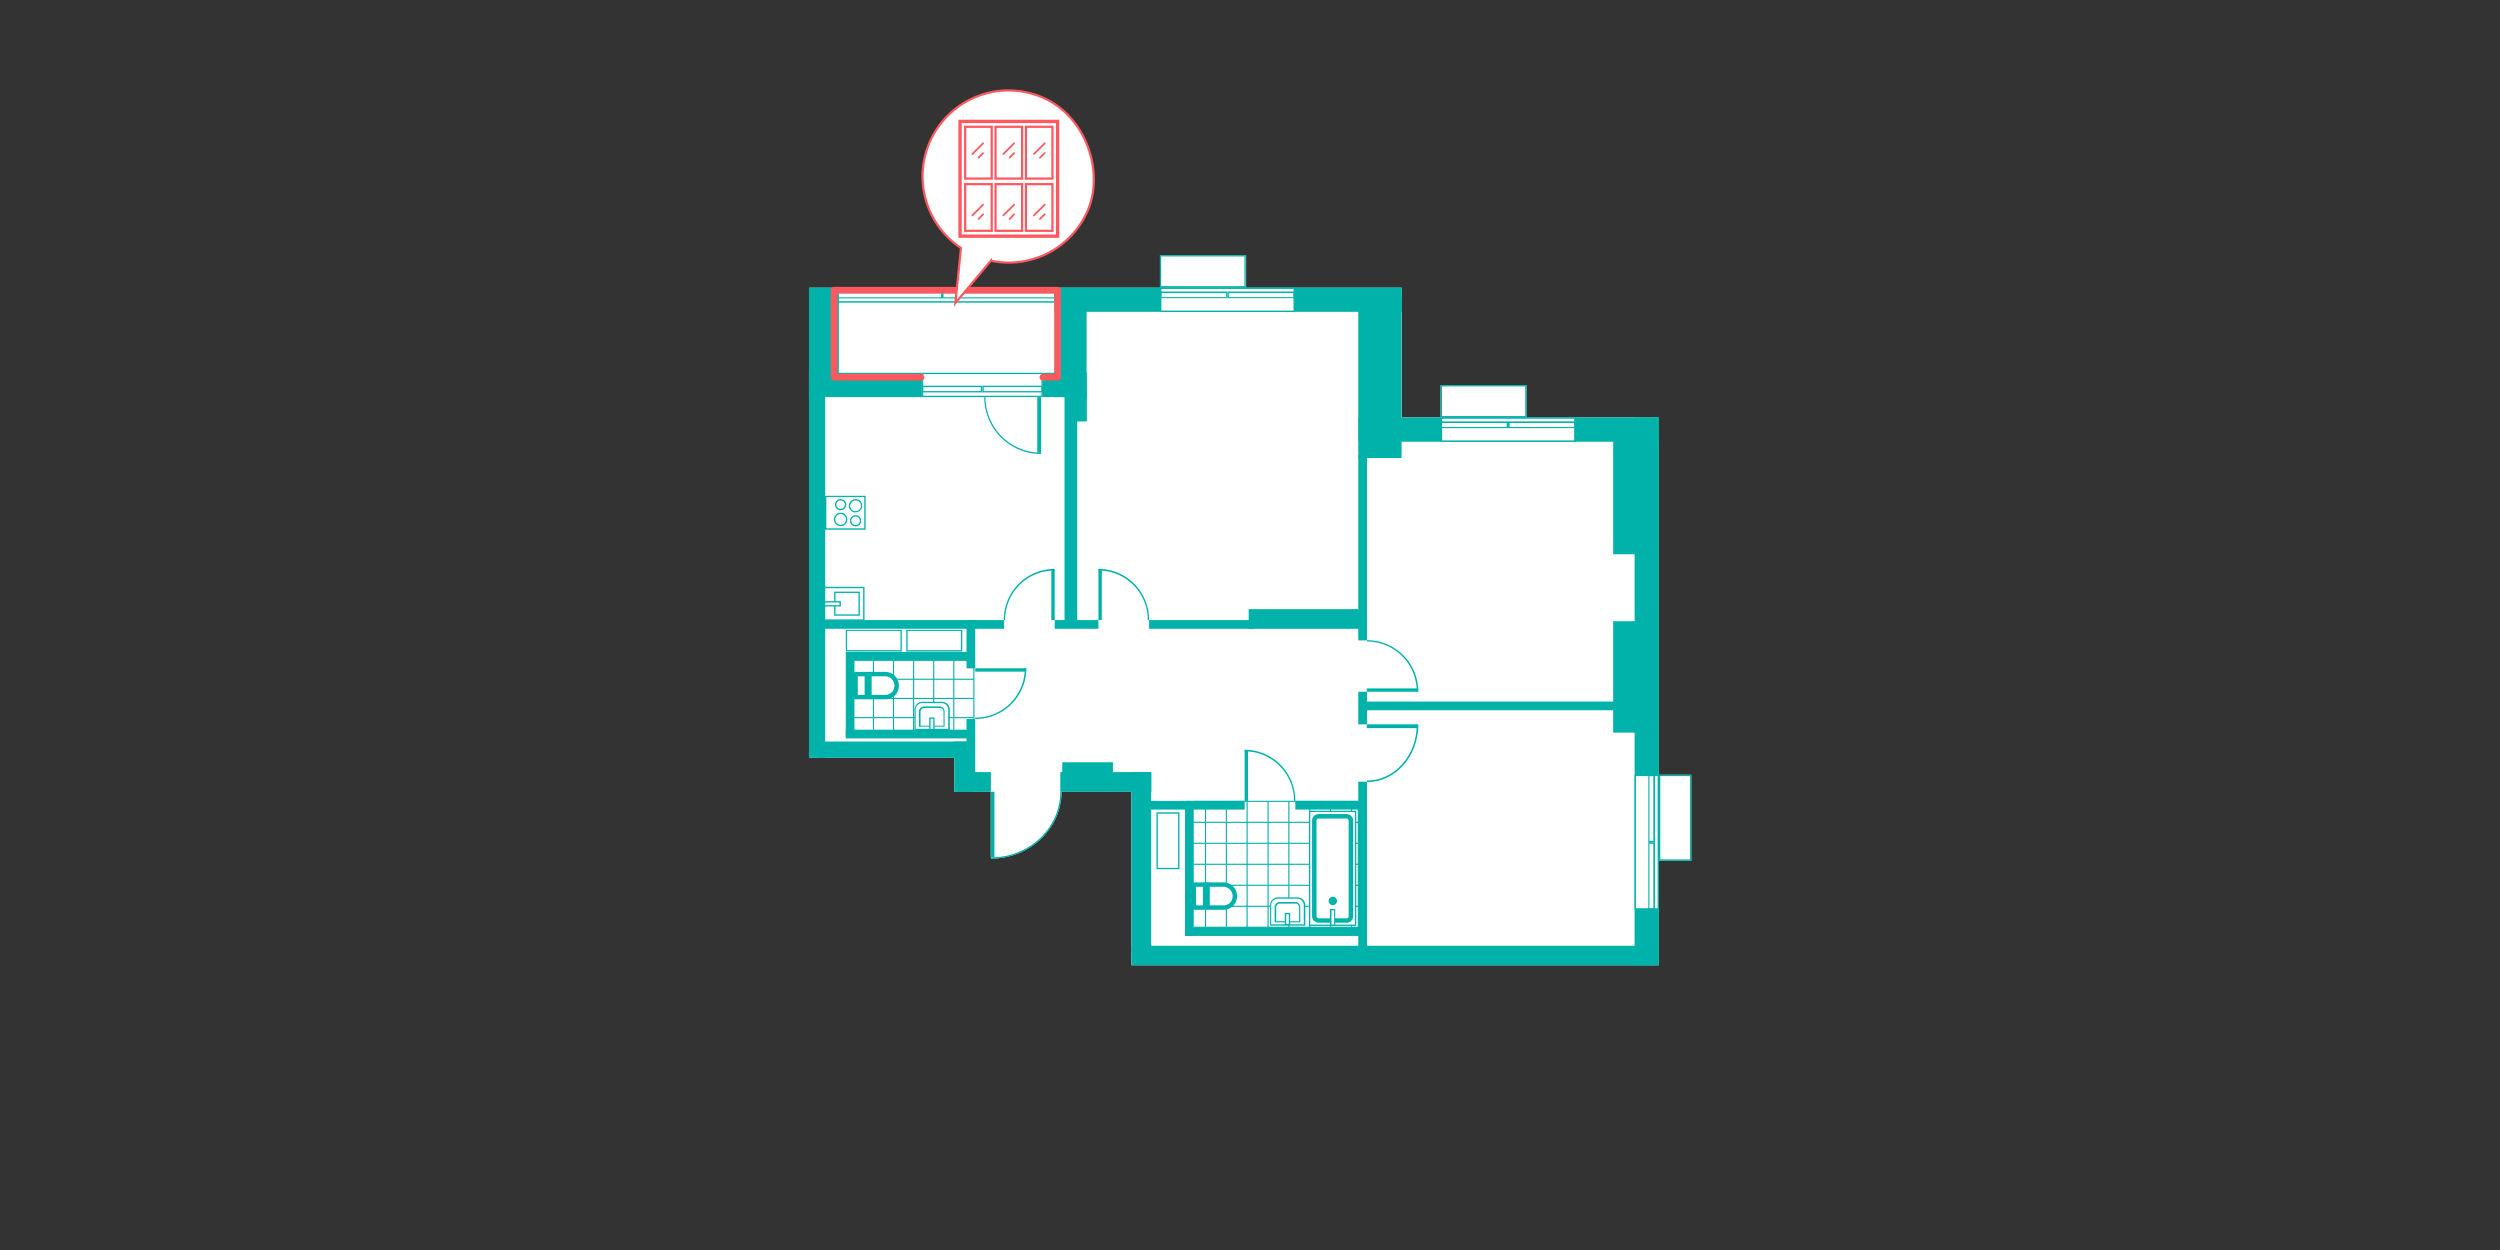 <svg xmlns="http://www.w3.org/2000/svg" viewBox="0 0 830.58 415.29"><rect x="0" y="0" width="830.58" height="415.29" fill="#333333" stroke="none"/><defs><style>.cls-1{fill:none;}.cls-2,.cls-5,.cls-6,.cls-9{fill:#fff;}.cls-10,.cls-11,.cls-12,.cls-3,.cls-7,.cls-8{fill:none;}.cls-3,.cls-6,.cls-7{stroke:#00b2a9;}.cls-10,.cls-11,.cls-12,.cls-3,.cls-9{stroke-miterlimit:7.42;}.cls-3{stroke-width:0.37px;}.cls-4{fill:#00b2a9;}.cls-5{fill-rule:evenodd;}.cls-6,.cls-7{stroke-miterlimit:2.97;stroke-width:1.48px;}.cls-10,.cls-11,.cls-12,.cls-8,.cls-9{stroke:#ff585f;}.cls-12,.cls-8{stroke-linecap:round;}.cls-8{stroke-linejoin:round;stroke-width:2.22px;}.cls-11,.cls-9{stroke-width:0.74px;}.cls-10{stroke-width:1.11px;}.cls-12{stroke-width:0.59px;}</style></defs><g id="Слой_2" data-name="Слой 2"><g id="Layer_1" data-name="Layer 1"><rect class="cls-1" width="830.58" height="415.29"/><path class="cls-2" d="M551.15,257.41V138.68h-44V127.92H478.62v10.76h-12.9V95.59H414V84.84H385.41V95.59H268.83V251.77H317V263h12.16v21.81h.08v.44c13,0,23.43-10,23.43-22.25h23.21v57.7H551.15V286H561.9V257.41Z"/><line class="cls-3" x1="414.33" y1="308.06" x2="414.33" y2="266.23"/><line class="cls-3" x1="407.43" y1="308.06" x2="407.43" y2="266.23"/><line class="cls-3" x1="400.53" y1="308.06" x2="400.53" y2="266.23"/><line class="cls-3" x1="421.3" y1="308.06" x2="421.3" y2="266.23"/><line class="cls-3" x1="428.2" y1="308.06" x2="428.2" y2="266.23"/><line class="cls-3" x1="435.17" y1="308.06" x2="435.17" y2="266.23"/><line class="cls-3" x1="442.06" y1="308.06" x2="442.06" y2="266.23"/><line class="cls-3" x1="451.26" y1="294.12" x2="396.53" y2="294.12"/><line class="cls-3" x1="451.26" y1="301.09" x2="396.53" y2="301.09"/><line class="cls-3" x1="451.26" y1="308.06" x2="396.53" y2="308.06"/><line class="cls-3" x1="451.26" y1="287.14" x2="396.53" y2="287.14"/><line class="cls-3" x1="451.26" y1="280.17" x2="396.53" y2="280.17"/><line class="cls-3" x1="451.26" y1="273.2" x2="396.53" y2="273.2"/><line class="cls-3" x1="451.26" y1="266.23" x2="396.53" y2="266.23"/><line class="cls-3" x1="449.03" y1="308.06" x2="449.03" y2="266.23"/><line class="cls-3" x1="451.26" y1="308.06" x2="451.26" y2="266.23"/><line class="cls-3" x1="323.56" y1="244.73" x2="283.51" y2="244.73"/><line class="cls-3" x1="323.56" y1="238.42" x2="283.51" y2="238.42"/><line class="cls-3" x1="323.56" y1="232.04" x2="283.51" y2="232.04"/><line class="cls-3" x1="323.56" y1="225.67" x2="283.51" y2="225.67"/><line class="cls-3" x1="310.21" y1="217.14" x2="310.21" y2="244.8"/><line class="cls-3" x1="316.88" y1="217.14" x2="316.88" y2="244.8"/><line class="cls-3" x1="323.56" y1="217.14" x2="323.56" y2="244.8"/><line class="cls-3" x1="303.53" y1="217.14" x2="303.53" y2="244.8"/><line class="cls-3" x1="296.86" y1="217.14" x2="296.86" y2="244.8"/><line class="cls-3" x1="290.19" y1="217.14" x2="290.19" y2="244.8"/><line class="cls-3" x1="283.51" y1="217.14" x2="283.51" y2="244.8"/><line class="cls-3" x1="323.56" y1="219.29" x2="283.51" y2="219.29"/><line class="cls-3" x1="323.56" y1="217.14" x2="283.51" y2="217.14"/><rect class="cls-4" x="317.85" y="256.52" width="11.35" height="6.53"/><rect class="cls-4" x="414.85" y="202.38" width="37.9" height="6.53"/><rect class="cls-4" x="352.92" y="253.25" width="16.83" height="4.38"/><rect class="cls-4" x="535.95" y="146.32" width="8.16" height="37.82"/><rect class="cls-4" x="535.95" y="206.39" width="8.16" height="37.01"/><rect class="cls-4" x="352.26" y="256.52" width="30.26" height="6.53"/><rect class="cls-4" x="375.91" y="314.21" width="172.72" height="6.53"/><rect class="cls-4" x="317.03" y="246.36" width="6.53" height="16.69"/><rect class="cls-4" x="375.91" y="256.52" width="6.53" height="59.92"/><rect class="cls-4" x="268.75" y="95.59" width="5.41" height="156.18"/><rect class="cls-4" x="271.5" y="246.36" width="52.06" height="5.41"/><rect class="cls-4" x="268.75" y="123.85" width="37.52" height="8.08"/><rect class="cls-4" x="346.47" y="123.85" width="14.61" height="8.08"/><rect class="cls-4" x="451.26" y="98.71" width="14.39" height="53.47"/><rect class="cls-4" x="350.4" y="95.52" width="115.32" height="8.08"/><rect class="cls-4" x="451.26" y="151.06" width="2.89" height="61.7"/><rect class="cls-4" x="353.67" y="123.85" width="4.23" height="84.47"/><rect class="cls-4" x="393.71" y="266.08" width="2.89" height="44.87"/><rect class="cls-4" x="451.26" y="229.82" width="2.89" height="10.83"/><rect class="cls-4" x="452.74" y="233.08" width="85.8" height="2.89"/><rect class="cls-4" x="451.26" y="259.71" width="2.89" height="55.55"/><path class="cls-5" d="M352.26,263c0,12.09-10.31,21.81-23,21.81V263Z"/><rect class="cls-4" x="329.19" y="263.04" width="1.19" height="21.8"/><path class="cls-4" d="M329.27,285.29c13,0,23.43-10,23.43-22.25h-.44c0,12.09-10.31,21.81-23,21.81v.44Z"/><path class="cls-5" d="M471,229.75a16.93,16.93,0,0,0-16.91-17v17.06"/><rect class="cls-4" x="454.08" y="228.71" width="17.06" height="1.11"/><path class="cls-4" d="M470.69,229.82h.52a17.08,17.08,0,0,0-17.06-17.13v.44a16.58,16.58,0,0,1,16.54,16.62h0Z"/><path class="cls-5" d="M454.08,240.65v19.06c9.34,0,16.91-8.46,16.91-18.91"/><rect class="cls-4" x="454.08" y="240.65" width="17.06" height="1.26"/><path class="cls-4" d="M470.69,240.79c0,10.24-7.42,18.54-16.54,18.54v.52c9.42,0,17.06-8.52,17.06-19.13h-.52Z"/><rect class="cls-4" x="380.81" y="266.08" width="32.7" height="2.89"/><rect class="cls-4" x="393.71" y="308.06" width="59.03" height="2.89"/><rect class="cls-4" x="430.35" y="266.08" width="23.73" height="2.89"/><rect class="cls-4" x="413.51" y="249.18" width="1.11" height="16.91"/><path class="cls-4" d="M413.59,249.62a16.39,16.39,0,0,1,16.31,16.46h.45a16.91,16.91,0,0,0-16.84-17v.45h0Z"/><rect class="cls-4" x="321.11" y="206.01" width="2.89" height="16.02"/><rect class="cls-4" x="321.11" y="238.87" width="2.89" height="23.73"/><rect class="cls-4" x="280.99" y="216.62" width="2.89" height="27.96"/><rect class="cls-4" x="282.47" y="216.62" width="40.12" height="2.89"/><rect class="cls-4" x="280.99" y="242.43" width="41.6" height="2.89"/><rect class="cls-4" x="324" y="222.03" width="16.91" height="1.11"/><path class="cls-4" d="M340.47,222.11A16.4,16.4,0,0,1,324,238.42v.45A16.9,16.9,0,0,0,341,222h-.51Z"/><rect class="cls-4" x="350.4" y="206.01" width="14.54" height="2.89"/><rect class="cls-4" x="272.61" y="206.01" width="60.96" height="2.89"/><rect class="cls-4" x="381.77" y="206.01" width="34.63" height="2.89"/><rect class="cls-4" x="364.94" y="189.11" width="1.11" height="16.91"/><path class="cls-4" d="M365,189.55A16.4,16.4,0,0,1,381.33,206h.44a16.9,16.9,0,0,0-16.83-17v.45h0Z"/><rect class="cls-4" x="349.29" y="189.11" width="1.11" height="16.91"/><path class="cls-4" d="M350.33,189.48h0V189a16.91,16.91,0,0,0-16.84,17h.45a16.39,16.39,0,0,1,16.31-16.46h0Z"/><rect class="cls-2" x="275.72" y="95.81" width="74.68" height="4.52"/><path class="cls-4" d="M350.18,96v4.07H276V96h74.23m.44-.45H275.5v5h75.12v-5Z"/><path class="cls-4" d="M312.66,97.45v1.33H276V97.45h36.71m.44-.52H275.5v2.22h37.6V96.93Z"/><path class="cls-4" d="M350.18,97.45v1.33H313.47V97.45h36.71m.44-.52H313v2.22h37.59V96.93Z"/><rect class="cls-2" x="385.63" y="95.74" width="44.35" height="7.64"/><path class="cls-4" d="M385.85,96h43.9v7.2h-43.9V96m-.52-.44v8.08H430.2V95.52Z"/><path class="cls-4" d="M408.25,97.37h21.5v1.34h-21.5V97.37m-.45-.52v2.23h22.4V96.85Z"/><path class="cls-4" d="M385.85,97.37h21.51v1.34H385.85V97.37m-.52-.52v2.23h22.4V96.85Z"/><rect class="cls-2" x="273.94" y="195.19" width="13.05" height="10.83"/><path class="cls-4" d="M286.77,195.41v10.38h-12.6V195.41h12.6m.45-.45h-13.5v11.28h13.5V195Z"/><rect class="cls-2" x="277.36" y="196.82" width="8.08" height="7.56"/><path class="cls-4" d="M285.22,197v7.12h-7.64V197h7.64m.44-.44h-8.53v8h8.53v-8Z"/><rect class="cls-2" x="273.94" y="199.93" width="5.19" height="1.33"/><path class="cls-4" d="M278.91,200.16v.89h-4.74v-.89h4.74m.45-.45h-5.64v1.78h5.64v-1.78Z"/><rect class="cls-2" x="274.32" y="164.93" width="13.05" height="10.83"/><path class="cls-4" d="M287.14,165.15v10.38h-12.6V165.15h12.6m.45-.44h-13.5V176h13.5V164.71Z"/><path class="cls-2" d="M284.25,170.12a2,2,0,1,1,2-2A2,2,0,0,1,284.25,170.12Z"/><path class="cls-4" d="M284.25,166.26a1.78,1.78,0,1,1-1.78,1.78,1.8,1.8,0,0,1,1.78-1.78m0-.44A2.23,2.23,0,0,0,282,168a2.23,2.23,0,1,0,2.22-2.22Z"/><circle class="cls-2" cx="284.25" cy="173.01" r="1.63"/><path class="cls-4" d="M284.25,171.6a1.41,1.41,0,0,1,1.41,1.41,1.41,1.41,0,1,1-1.41-1.41m0-.44a1.86,1.86,0,1,0,1.86,1.85,1.83,1.83,0,0,0-1.86-1.85Z"/><path class="cls-2" d="M279.28,174.64a2,2,0,1,1,2-2A2,2,0,0,1,279.28,174.64Z"/><path class="cls-4" d="M279.28,170.79a1.78,1.78,0,1,1-1.78,1.78,1.8,1.8,0,0,1,1.78-1.78m0-.45a2.23,2.23,0,0,0-2.22,2.23,2.23,2.23,0,1,0,2.22-2.23Z"/><path class="cls-2" d="M279.28,169.31a1.64,1.64,0,1,1,1.64-1.64A1.65,1.65,0,0,1,279.28,169.31Z"/><path class="cls-4" d="M279.28,166.26a1.41,1.41,0,0,1,1.41,1.41,1.41,1.41,0,1,1-1.41-1.41m0-.44a1.86,1.86,0,1,0,1.86,1.85,1.84,1.84,0,0,0-1.86-1.85Z"/><rect class="cls-2" x="435.17" y="269.57" width="15.28" height="37.82"/><path class="cls-4" d="M435.31,307.17V269.79h14.84v37.38H435.31m-.44.44h15.72V269.35H434.87v38.26Z"/><path class="cls-6" d="M447.4,271.2h-9.34a1.42,1.42,0,0,0-1.41,1.48v31.67a1.47,1.47,0,0,0,1.41,1.48h9.34a1.42,1.42,0,0,0,1.41-1.48V272.68A1.48,1.48,0,0,0,447.4,271.2Z"/><circle class="cls-7" cx="442.8" cy="299.31" r="0.67"/><rect class="cls-2" x="442.14" y="302.2" width="1.33" height="5.19"/><path class="cls-4" d="M442.36,307.17v-4.75h.89v4.75h-.89m-.52.44h1.78V302h-1.78v5.63Z"/><path class="cls-6" d="M406.47,301.53a3.75,3.75,0,0,0,3.78-3.78,3.82,3.82,0,0,0-3.78-3.86h-9.64c-.15,0-.23,0-.23.23v7.19c0,.15,0,.22.23.22Z"/><path class="cls-7" d="M401.2,301.09V294h-.81v7.12Z"/><path class="cls-6" d="M294.12,231.6a3.75,3.75,0,0,0,3.78-3.78,3.82,3.82,0,0,0-3.78-3.86h-9.65c-.14,0-.22,0-.22.22v7.2c0,.14,0,.22.22.22Z"/><path class="cls-7" d="M288.85,231v-7H288v7Z"/><path class="cls-2" d="M422.11,307.39v-6.6a2.35,2.35,0,0,1,2.38-2.37h6.45a2.34,2.34,0,0,1,2.37,2.37v6.6h-11.2Z"/><path class="cls-4" d="M431,298.57a2.15,2.15,0,0,1,2.15,2.15v6.37H422.34v-6.37a2.15,2.15,0,0,1,2.15-2.15h6.45m.07-.45h-6.45a2.63,2.63,0,0,0-2.59,2.6v6.82h11.71v-6.82a2.63,2.63,0,0,0-2.59-2.6Z"/><path class="cls-2" d="M423.75,306.2v-4.82a1.48,1.48,0,0,1,1.48-1.48h5.19a1.48,1.48,0,0,1,1.48,1.48v4.82Z"/><path class="cls-4" d="M430.35,300.2a1.25,1.25,0,0,1,1.26,1.26v4.6H424v-4.6a1.25,1.25,0,0,1,1.26-1.26h5.19m-.07-.52h-5.2a1.72,1.72,0,0,0-1.7,1.7v5.05H432v-5.05a1.72,1.72,0,0,0-1.71-1.7Z"/><rect class="cls-2" x="427.08" y="303.53" width="1.33" height="3.63"/><path class="cls-4" d="M428.2,303.76V307h-.89v-3.26h.89m.44-.45h-1.78v4.08h1.78v-4.08Z"/><path class="cls-4" d="M299.16,216H281.43v-6.38h17.73V216m.44.45v-7.2H281v7.2Z"/><path class="cls-4" d="M319.26,216H301.53v-6.38h17.73V216m.44.45v-7.2H301.09v7.2Z"/><path class="cls-4" d="M384.66,288.33v-18h6.75v18h-6.75m-.44.45h7.64V269.87h-7.64v18.91Z"/><rect class="cls-2" x="306.5" y="124.07" width="39.75" height="7.64"/><path class="cls-4" d="M346,124.29v7.19H306.72v-7.19H346m.52-.44H306.28v8.08h40.19v-8.08Z"/><path class="cls-4" d="M325.86,128.59v1.34H306.72v-1.34h19.14m.51-.44H306.28v2.22h20.09v-2.22Z"/><path class="cls-4" d="M346,128.59v1.34H326.82v-1.34H346m.52-.44h-20.1v2.22h20.1v-2.22Z"/><rect class="cls-2" x="385.55" y="84.99" width="28.11" height="10.38"/><path class="cls-4" d="M385.78,85.21h27.66v9.86H385.78V85.21m-.45-.45V95.59h28.55V84.76Z"/><rect class="cls-4" x="451.33" y="138.68" width="99.82" height="8.08"/><rect class="cls-2" x="478.85" y="138.9" width="44.35" height="7.64"/><path class="cls-4" d="M479.07,139.12H523v7.2h-43.9v-7.2m-.45-.44v8.08h44.87v-8.08Z"/><path class="cls-4" d="M501.54,140.53h21.51v1.34H501.54v-1.34M501,140v2.23h22.4V140Z"/><path class="cls-4" d="M479.07,140.53h21.5v1.34h-21.5v-1.34m-.45-.52v2.23H501V140Z"/><rect class="cls-2" x="478.85" y="128.15" width="28.11" height="10.38"/><path class="cls-4" d="M479.07,128.37h27.66v9.86H479.07v-9.86m-.45-.45v10.83h28.56V127.92Z"/><rect class="cls-4" x="543.07" y="138.68" width="8.08" height="182.06"/><rect class="cls-2" x="543.29" y="257.63" width="7.64" height="44.35"/><path class="cls-4" d="M550.71,257.85v43.9h-7.2v-43.9h7.2m.44-.44h-8.08v44.86h8.08V257.41Z"/><path class="cls-4" d="M549.3,280.32v21.51H548V280.32h1.34m.52-.52h-2.23v22.4h2.23V279.8Z"/><path class="cls-4" d="M549.3,257.85v21.51H548V257.85h1.34m.52-.44h-2.23V279.8h2.23V257.41Z"/><rect class="cls-2" x="551.3" y="257.63" width="10.38" height="28.11"/><path class="cls-4" d="M561.46,257.85v27.66H551.6V257.85h9.86m.44-.44H551.08V286H561.9V257.41Z"/><rect class="cls-4" x="350.4" y="95.59" width="10.6" height="36.34"/><rect class="cls-4" x="355.82" y="130.37" width="5.27" height="9.64"/><rect class="cls-4" x="271.5" y="95.59" width="7.19" height="31.89"/><path class="cls-5" d="M345.8,150.32a18.39,18.39,0,0,1-18.39-18.39h18.47"/><rect class="cls-4" x="344.62" y="131.93" width="1.26" height="18.47"/><path class="cls-4" d="M345.88,150.84v-.45a18.46,18.46,0,0,1-18.47-18.46H327a18.89,18.89,0,0,0,18.91,18.91Z"/><path class="cls-2" d="M304,242.43v-6.6a2.35,2.35,0,0,1,2.37-2.38h6.45a2.35,2.35,0,0,1,2.38,2.38v6.6H304Z"/><path class="cls-4" d="M312.88,233.6a2.16,2.16,0,0,1,2.15,2.15v6.38H304.2v-6.38a2.16,2.16,0,0,1,2.15-2.15h6.45m.08-.44h-6.45a2.63,2.63,0,0,0-2.6,2.59v6.82h11.72v-6.82a2.63,2.63,0,0,0-2.6-2.59Z"/><path class="cls-2" d="M305.61,241.24v-4.82a1.48,1.48,0,0,1,1.48-1.48h5.19a1.49,1.49,0,0,1,1.49,1.48v4.82Z"/><path class="cls-4" d="M312.21,235.23a1.25,1.25,0,0,1,1.26,1.26v4.6h-7.64v-4.6a1.25,1.25,0,0,1,1.26-1.26h5.19m-.07-.52H307a1.74,1.74,0,0,0-1.71,1.71v5h8.53v-5a1.73,1.73,0,0,0-1.7-1.71Z"/><rect class="cls-2" x="308.95" y="238.57" width="1.33" height="3.86"/><path class="cls-4" d="M310.06,238.79v3.41h-.89v-3.41h.89m.44-.44h-1.78v4.3h1.78v-4.3Z"/><polyline class="cls-8" points="305.98 125.33 277.13 125.33 277.13 96.41 351.37 96.41 351.37 125.33 346.47 125.33"/><path class="cls-9" d="M319.26,82.46l-1.86,18.25,11.79-14.09a28.57,28.57,0,0,0,32.26-16.84c5.42-12.83-.67-31.29-15.2-37.45a28.56,28.56,0,0,0-27,50.06h0Z"/><rect class="cls-10" x="318.96" y="40.34" width="32.41" height="38.12"/><rect class="cls-11" x="320.66" y="42.12" width="8.82" height="17.21"/><rect class="cls-11" x="330.75" y="42.12" width="8.82" height="17.21"/><rect class="cls-11" x="340.84" y="42.12" width="8.82" height="17.21"/><rect class="cls-11" x="320.66" y="61.18" width="8.82" height="15.5"/><rect class="cls-11" x="330.75" y="61.18" width="8.82" height="15.5"/><rect class="cls-11" x="340.84" y="61.18" width="8.82" height="15.5"/><line class="cls-12" x1="323.04" y1="51.17" x2="326.6" y2="47.61"/><line class="cls-12" x1="325.11" y1="52.36" x2="326.6" y2="50.87"/><line class="cls-12" x1="333.35" y1="51.17" x2="336.91" y2="47.61"/><line class="cls-12" x1="335.42" y1="52.36" x2="336.91" y2="50.87"/><line class="cls-12" x1="343.51" y1="51.17" x2="347.07" y2="47.61"/><line class="cls-12" x1="345.51" y1="52.36" x2="347.07" y2="50.87"/><line class="cls-12" x1="323.04" y1="71.56" x2="326.6" y2="68"/><line class="cls-12" x1="325.11" y1="72.75" x2="326.6" y2="71.19"/><line class="cls-12" x1="333.35" y1="71.56" x2="336.91" y2="68"/><line class="cls-12" x1="335.42" y1="72.75" x2="336.91" y2="71.19"/><line class="cls-12" x1="343.51" y1="71.56" x2="347.07" y2="68"/><line class="cls-12" x1="345.51" y1="72.75" x2="347.07" y2="71.19"/></g></g></svg>